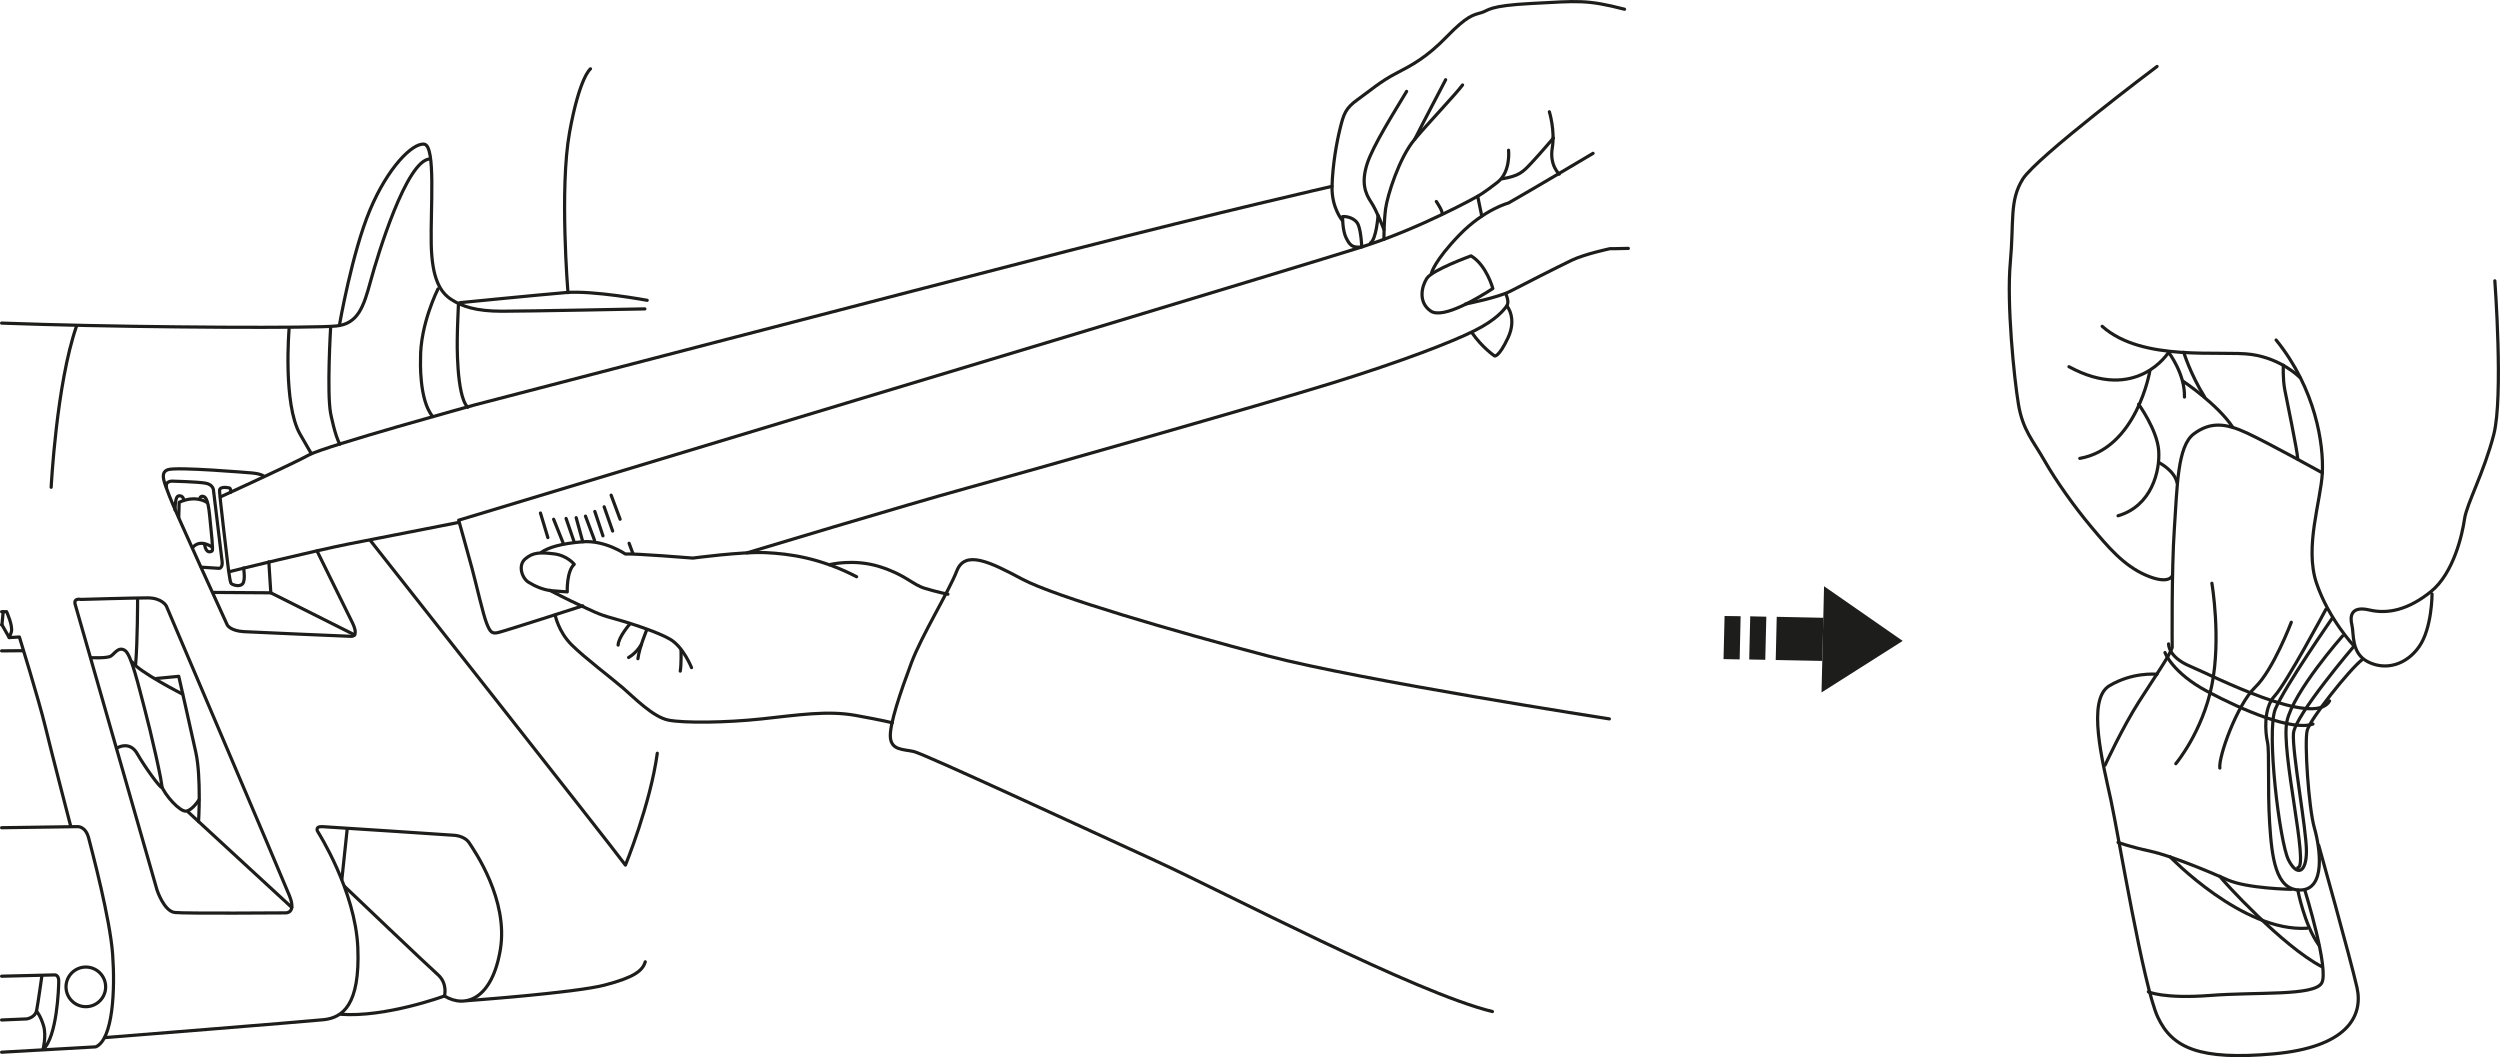 <?xml version="1.0" encoding="UTF-8"?>
<!DOCTYPE svg PUBLIC "-//W3C//DTD SVG 1.1//EN" "http://www.w3.org/Graphics/SVG/1.1/DTD/svg11.dtd">
<!-- Creator: CorelDRAW 2018 (64-Bit) -->
<svg xmlns="http://www.w3.org/2000/svg" xml:space="preserve" width="82.409mm" height="34.848mm" version="1.1" style="shape-rendering:geometricPrecision; text-rendering:geometricPrecision; image-rendering:optimizeQuality; fill-rule:evenodd; clip-rule:evenodd"
viewBox="0 0 9011.41 3810.66"
 xmlns:xlink="http://www.w3.org/1999/xlink">
 <defs>
  <style type="text/css">
   <![CDATA[
    .str0 {stroke:#1D1D1B;stroke-width:11.57;stroke-linecap:round;stroke-linejoin:round;stroke-miterlimit:10}
    .str1 {stroke:#1D1D1B;stroke-width:11.57;stroke-linecap:round;stroke-linejoin:round;stroke-miterlimit:10;stroke-dasharray:92.576 92.576}
    .fil1 {fill:none;fill-rule:nonzero}
    .fil0 {fill:#1D1D1B;fill-rule:nonzero}
   ]]>
  </style>
 </defs>
 <g id="Слой_x0020_1">
  <polygon class="fil0" points="6400.71,2379.09 6568.67,2382.38 6572.38,2226.87 6404.37,2223.36 "/>
  <polygon class="fil0" points="6305.19,2377.17 6363.06,2378.29 6366.84,2222.91 6308.82,2221.6 "/>
  <polygon class="fil0" points="6212.58,2375.81 6270.76,2376.9 6274.23,2221.2 6216.36,2220.43 "/>
  <polygon class="fil0" points="6574.92,2113.12 6565.82,2496.03 6858.46,2310.22 "/>
  <path class="fil1 str0" d="M8992.86 1012.27c0,0 31.21,417.54 -3.9,554.14 -35.13,136.64 -97.6,249.82 -105.39,304.44 -7.79,54.66 -39.04,195.13 -120.97,261.48 -81.97,66.34 -156.12,81.97 -222.43,66.34 -66.35,-15.54 -70.28,23.42 -62.45,54.63 7.79,31.21 -3.9,101.53 58.51,132.74 62.42,31.21 136.6,11.65 183.44,-54.71 46.83,-66.27 46.87,-189.91 46.87,-189.91"/>
  <path class="fil1 str0" d="M8290.39 1360.97c0,0 -65.09,-67.63 -174.33,-83.25 -109.28,-15.63 -392.91,28.62 -538.57,-101.5"/>
  <path class="fil1 str0" d="M7457.79 1321.89c244.57,132.71 359.06,-52 359.06,-52 0,0 59.79,78.03 57.21,161.28"/>
  <path class="fil1 str0" d="M7749.19 1337.53c0,0 -46.83,278.41 -252.37,314.78"/>
  <path class="fil1 str0" d="M8384 2196.15c0,0 -143.09,267.95 -184.7,312.21 -41.62,44.21 -33.83,132.66 -26.04,166.5 7.79,33.82 0,169.11 7.79,291.4 7.84,122.33 20.83,244.58 111.91,241.92 91.05,-2.5 70.21,-150.87 49.43,-223.7 -20.8,-72.84 -36.42,-309.61 -26,-351.24 10.41,-41.62 153.5,-221.12 197.71,-254.95"/>
  <path class="fil1 str0" d="M8259.13 3205.65c0,0 -158.7,-2.61 -228.95,-33.87 -70.25,-31.24 -208.12,-88.42 -280.99,-104.04 -72.84,-15.59 -114.5,-31.25 -114.5,-31.25"/>
  <path class="fil1 str0" d="M7587.91 2758.07c0,0 62.42,-135.28 122.29,-228.95 59.84,-93.63 109.3,-163.91 119.67,-195.08 0,0 -2.59,-280.99 7.83,-429.32 10.38,-148.36 10.38,-296.65 70.25,-340.86 59.83,-44.24 114.49,-39.08 192.49,-2.55 78.09,36.41 270.62,143.09 270.62,143.09"/>
  <path class="fil1 str0" d="M8407.41 2227.38c0,0 -171.7,247.12 -205.49,327.79 -33.83,80.66 15.58,481.39 46.82,543.84 31.18,62.42 65.01,46.83 65.01,-31.29 0,-77.96 -52.01,-358.99 -46.83,-424.07 5.21,-65.07 218.54,-314.82 218.54,-314.82 0,0 -91.05,-96.21 -135.26,-226.32 -44.24,-130.04 15.63,-296.66 20.83,-398.15 5.17,-101.42 -23.46,-301.83 -166.53,-478.74"/>
  <path class="fil1 str0" d="M8443.88 2292.41c0,0 -176.95,200.29 -200.33,306.99 -23.46,106.69 80.59,525.56 39.01,528.14"/>
  <path class="fil1 str0" d="M8282.59 3208.18c0,0 23.34,124.88 75.42,197.78"/>
  <path class="fil1 str0" d="M8001.55 3158.8c10.38,15.58 226.33,252.37 366.86,325.24"/>
  <path class="fil1 str0" d="M8259.13 2242.98c0,0 -65.07,171.71 -130.12,234.16 -65.04,62.37 -132.66,249.75 -127.46,291.36"/>
  <path class="fil1 str0" d="M7972.9 2102.46c0,0 33.83,197.75 0,366.87 -33.79,169.11 -130.04,283.53 -130.04,283.53"/>
  <path class="fil1 str0" d="M7816.83 2321.04c0,0 -2.59,46.83 78.03,80.66 80.67,33.8 447.53,223.75 502.15,124.83"/>
  <path class="fil1 str0" d="M7803.81 2352.23c0,0 26,72.87 153.5,140.54 127.46,67.62 304.41,143.09 379.86,117.08"/>
  <path class="fil1 str0" d="M7822.03 3088.27c0,0 262.78,273.17 494.35,257.54"/>
  <path class="fil1 str0" d="M7708.87 1457.22c0,0 66.35,91.69 72.22,165.87 5.8,74.15 -25.38,200.99 -146.4,236.09"/>
  <path class="fil1 str0" d="M7782.98 1667.96c0,0 54.62,27.35 64.42,72.17"/>
  <path class="fil1 str0" d="M7829.82 2075.79c0,0 -11.72,33.14 -93.66,-1.97 -81.98,-35.1 -138.54,-103.42 -199.02,-175.64 -60.53,-72.17 -126.85,-165.83 -167.85,-238.05 -40.96,-72.18 -78.03,-109.25 -93.66,-202.92 -15.63,-93.66 -42.93,-362.92 -29.28,-511.25 13.66,-148.32 -3.89,-222.47 44.91,-300.52 48.79,-78.11 478.11,-401.96 483.94,-405.9"/>
  <path class="fil1 str0" d="M8230.51 1316.69c0,0 -2.58,46.88 5.21,88.46 7.83,41.66 44.21,213.32 46.87,249.78"/>
  <path class="fil1 str0" d="M7868.85 1373.96c0,0 124.91,83.25 179.53,166.5"/>
  <path class="fil1 str0" d="M7871.49 1269.87c0,0 23.41,78 75.42,161.32"/>
  <path class="fil1 str0" d="M7775.19 2430.25c-7.83,0 -88.45,-7.75 -171.7,41.62 -83.28,49.43 -23.46,278.45 5.21,411.07 28.63,132.75 117.08,671.31 169.09,783.18 52.04,111.92 150.9,156.09 416.31,132.75 265.37,-23.5 325.21,-135.33 301.83,-239.44 -23.46,-104.12 -137.96,-512.57 -137.96,-512.57"/>
  <path class="fil1 str0" d="M7743.98 3575.07c0,0 54.63,26 223.74,13.05 169.12,-13.05 372.08,2.54 400.74,-44.29 28.58,-46.8 -59.87,-332.99 -59.87,-332.99"/>
  <path class="fil1 str0" d="M5.78 1164.67c59.6,1.97 110.96,3.59 151.33,4.76 389.2,11.14 977.27,14 1055.65,5.59 78.43,-8.41 98.02,-70.02 123.22,-162.36 25.18,-92.47 128.85,-434.1 212.83,-439.7"/>
  <path class="fil1 str0" d="M1223.95 1169.44c0,0 44.79,-257.7 109.21,-411.65 64.43,-154.04 154,-243.61 196.01,-238.02 42.01,5.6 22.42,235.2 25.19,361.2 2.81,126.03 33.64,173.63 72.83,198.86 39.19,25.18 89.57,42 182,42 92.39,0 515.23,-8.41 515.23,-8.41"/>
  <path class="fil1 str0" d="M1658 1091c0,0 282.8,-28.08 380.83,-36.34 97.98,-8.53 293.99,27.88 293.99,27.88"/>
  <path class="fil1 str0" d="M2047.21 1054.61c0,0 -30.81,-375.27 5.63,-576.83 36.38,-201.68 75.57,-229.65 75.57,-229.65"/>
  <path class="fil1 str0" d="M5.78 2204.97l17.93 -0.17c0,0 24.16,52.47 16.79,74.53l-7.33 18.94 36.72 -2.12c0,0 70.37,227.83 93.47,323.43 23.11,95.55 91.35,358.07 91.35,358.07"/>
  <line class="fil1 str0" x1="5.78" y1="2346.19" x2="83.59" y2= "2345.48" />
  <polyline class="fil1 str0" points="5.78,2252.08 6.94,2252.02 11.11,2208.97 "/>
  <line class="fil1 str0" x1="6.9" y1="2252.02" x2="33.17" y2= "2298.2" />
  <path class="fil1 str0" d="M5.78 2983.61c146.4,-2.17 273.08,-3.91 273.08,-3.91 0,0 29.44,-3.16 40.93,41.97 11.58,45.25 76.7,288.86 86.15,417.97 9.45,129.2 1.08,307.73 -60.91,333.88l-339.25 19.3"/>
  <path class="fil1 str0" d="M5.78 3518.83l189.1 -4.61c0,0 16.82,-3.16 16.82,22.11 0,25.15 -6.33,202.64 -56.74,246.73 0,0 12.65,-49.34 2.12,-85.06 -10.45,-35.71 -24.16,-51.46 -24.16,-51.46"/>
  <path class="fil1 str0" d="M5.78 3676.64l90.39 -3.86c0,0 30.48,-4.21 35.72,-30.48 5.24,-26.19 18.9,-123.87 18.9,-123.87"/>
  <path class="fil1 str0" d="M380.75 3557.26c0,39.42 -31.94,71.44 -71.41,71.44 -39.42,0 -71.41,-32.02 -71.41,-71.44 0,-39.39 31.99,-71.45 71.41,-71.45 39.46,0 71.41,32.06 71.41,71.45z"/>
  <path class="fil1 str0" d="M715.7 2961.54c0,0 9.8,-159.63 -9.8,-249.24 -19.6,-89.57 -61.61,-274.43 -61.61,-274.43l-80.5 7.75"/>
  <path class="fil1 str0" d="M658.31 2502.28c0,0 -156.78,-79.74 -182.05,-116.2"/>
  <path class="fil1 str0" d="M717.13 2883.15c0,0 -23.79,37.77 -46.21,40.66 -22.42,2.74 -75.62,-56.01 -89.61,-92.47"/>
  <path class="fil1 str0" d="M420.29 2696.89c0,0 46.21,-29.43 74.22,19.64 27.97,48.96 81.2,121.78 88.22,121.78 7.02,0 -40.62,-205.84 -61.64,-284.19 -21.03,-78.38 -47.61,-196.04 -71.37,-210.05 -23.79,-14 -36.45,12.62 -50.42,20.98 -14,8.38 -69.97,5.6 -69.97,5.6"/>
  <path class="fil1 str0" d="M271.85 2181.68l294.07 1026.29c0,0 25.15,77 64.39,81.17 39.23,4.17 397.64,1.39 397.64,1.39 0,0 41.98,4.24 15.4,-61.61 -26.58,-65.81 -443.82,-1044.46 -443.82,-1044.46 0,0 -15.43,-29.35 -67.24,-29.35 -51.81,0 -240.79,5.56 -240.79,5.56 0,0 -29.44,-7.06 -19.64,21.02z"/>
  <path class="fil1 str0" d="M495.94 2160.67c0,0 0,148.44 -7.03,233.85"/>
  <line class="fil1 str0" x1="677.94" y1="2926.55" x2="1051.74" y2= "3271.03" />
  <path class="fil1 str0" d="M379.7 3740.01c0,0 718.26,-57.37 786.84,-64.43 68.6,-7.02 131.63,-53.19 123.22,-259 -8.41,-205.84 -144.2,-418.64 -144.2,-418.64 0,0 -12.65,-19.6 16.79,-18.21 29.39,1.39 470.4,30.87 470.4,30.87 0,0 40.61,0 58.82,27.93 18.22,28 141.42,204.38 112.03,383.68 -29.44,179.19 -126.03,214.14 -201.6,167.96 0,0 -212.83,78.38 -375.27,65.81"/>
  <path class="fil1 str0" d="M1602 3590.18c0,0 12.58,-44.79 -23.79,-77 -36.46,-32.2 -336.05,-317.83 -336.05,-317.83"/>
  <path class="fil1 str0" d="M1683.2 3606.98c0,0 387.81,-28.05 495.63,-56.01 107.82,-28.05 137.18,-51.85 146.98,-84.02"/>
  <line class="fil1 str0" x1="1232.36" y1="3168.78" x2="1251.26" y2= "2990.21" />
  <path class="fil1 str0" d="M878.03 2047.5c0,0 7.1,41.71 -2.7,55.75 -9.83,14.04 -36.46,5.66 -42.01,0 -5.63,-5.56 -14,-83.98 -14,-83.98 0,0 -28,-232.42 -28,-250.63 0,-18.21 34.98,-9.76 34.98,-9.76 0,0 5.56,-1.19 5.56,15.67"/>
  <path class="fil1 str0" d="M745.1 1810.66c0,0 -39.19,-28.02 -99.37,0l-1.43 53.23"/>
  <path class="fil1 str0" d="M1142.67 1985.94c0,0 102.26,206.92 127.54,258.73 25.15,51.85 -4.24,49.08 -4.24,49.08 0,0 -337.43,-14.08 -386.42,-16.86 -49.03,-2.78 -60.22,-23.76 -60.22,-23.76 0,0 -193.22,-421.49 -208.62,-464.85 -15.35,-43.4 -37.8,-84.06 -5.6,-95.24 32.18,-11.19 295.47,11.19 295.47,11.19 0,0 37.68,1.66 51.65,12.88"/>
  <polyline class="fil1 str0" points="770.29,2135.46 976.1,2136.85 969,2025.14 "/>
  <line class="fil1 str0" x1="976.1" y1="2136.86" x2="1278.54" y2= "2288.77" />
  <path class="fil1 str0" d="M725.51 2044.45l64.42 4.17c0,0 13.96,-0.66 10.45,-26.54 -3.43,-25.93 -30.74,-253.41 -30.74,-253.41 0,0 0.66,-22.37 -30.13,-27.27 -30.83,-4.9 -116.93,-7.02 -116.93,-7.02 0,0 -28,-2.17 -22.37,22.33"/>
  <path class="fil1 str0" d="M662.51 1803.65c0,0 -0.73,-14.01 -11.92,-16.09 -11.23,-2.17 -18.91,2.08 -19.56,51.03"/>
  <path class="fil1 str0" d="M719.22 1800.11c0,0 1.39,-11.88 10.49,-11.19 9.14,0.73 19.6,4.94 25.88,68.58 6.29,63.81 13.31,124.65 9.14,128.19 -4.24,3.4 -21.75,11.84 -27.3,-22.45"/>
  <path class="fil1 str0" d="M764.73 1972.38c0,0 -40.62,-31.51 -69.32,0"/>
  <path class="fil1 str0" d="M184.4 1756.41c0,0 18.9,-371.76 91.34,-580.69"/>
  <path class="fil1 str0" d="M1041.95 1186.23c0,0 -22.42,268.81 39.19,378.01l40.5 70.2"/>
  <path class="fil1 str0" d="M1335.87 1949.48c0,0 865.35,1095.99 918.53,1168.86 0,0 89.61,-218.37 114.81,-403.2"/>
  <path class="fil1 str0" d="M1191.73 1180.58c0,0 -13.96,233.86 0,309.43 0,0 16.74,85.68 33.53,110.9"/>
  <path class="fil1 str0" d="M1652.37 1098.01c0,0 -4.2,93.81 -4.2,125.99 0,0 -4.32,201.9 37.68,243.87"/>
  <path class="fil1 str0" d="M1578.85 1041.31c0,0 -65.12,128.07 -63,254.1 0,0 -6.36,147.28 44.02,206.11"/>
  <path class="fil1 str0" d="M1951.5 1990.65c25.19,-16.82 69.28,-31.47 149.1,-37.76 79.81,-6.38 153.31,44.05 153.31,44.05 35.71,-2.08 243.61,14.74 243.61,14.74 0,0 177.14,-23.81 262.55,-19.64 85.4,4.24 194.58,18.25 327.58,86.8"/>
  <path class="fil1 str0" d="M2069.82 2034.05c0,0 -25.19,-32.21 -74.18,-37.8 -49,-5.6 -74.23,-5.6 -102.19,18.21 -28.05,23.76 -11.23,70.02 11.19,84.01 22.37,13.96 53.2,28.02 84.01,30.83 30.75,2.74 55.98,4.17 55.98,4.17 0,0 -2.81,-74.22 25.19,-99.41z"/>
  <path class="fil1 str0" d="M2989.71 2035.45c0,0 86.79,-22.42 180.61,7.02 93.78,29.32 117.57,64.42 163.8,78.43 46.21,13.96 82.63,20.98 82.63,20.98"/>
  <path class="fil1 str0" d="M1981.59 2127.85c0,0 70.02,36.38 110.6,54.59 40.62,18.28 64.43,32.25 112.03,44.83 47.64,12.58 163.87,49.02 211.44,76.99 47.6,28.08 76.99,102.26 76.99,102.26"/>
  <path class="fil1 str0" d="M2454.84 2343.46c0,0 1.39,50.41 -2.81,75.64"/>
  <path class="fil1 str0" d="M2331.64 2269.27c0,0 -28,67.16 -32.21,105.04"/>
  <path class="fil1 str0" d="M2312.04 2322.43c0,0 -15.4,29.44 -46.22,47.57"/>
  <path class="fil1 str0" d="M2001.18 2217.47c0,0 11.23,58.75 58.83,106.4 47.57,47.6 142.86,119.01 184.82,155.39 42.01,36.41 109.16,105.04 163.8,116.26 54.62,11.19 207.2,9.76 337.47,-4.24 130.19,-14 236.59,-30.74 337.39,-12.61 100.83,18.21 133.01,26.62 133.01,26.62"/>
  <path class="fil1 str0" d="M2270.03 2249.65c0,0 -40.59,46.22 -42.01,75.65"/>
  <path class="fil1 str0" d="M5801.04 2591.3c0,0 -894.62,-138.65 -1230.62,-226.84 -336.05,-88.22 -768.68,-214.25 -886.3,-277.17 -117.62,-63.03 -205.84,-105.04 -235.23,-29.43 -29.4,75.6 -125.99,230.95 -163.84,331.79 -37.77,100.84 -79.77,222.63 -75.6,268.81 4.24,46.21 46.24,42.05 84.01,50.41 37.85,8.45 625.87,281.46 873.72,394.8 247.78,113.48 935.13,475.34 1212.3,542.58"/>
  <path class="fil1 str0" d="M5742.29 552.7c0,0 -221.24,131.63 -305.26,179.23 0,0 -86.79,22.45 -176.4,114.81 -89.61,92.47 -100.8,137.25 -100.8,137.25"/>
  <path class="fil1 str0" d="M5302.6 922.34c0,0 -140,50.5 -159.6,81.2 -19.6,30.79 -30.83,86.8 14.04,117.66 44.75,30.75 176.37,-50.34 223.98,-81.2 0,0 -22.42,-84.01 -78.43,-117.66z"/>
  <path class="fil1 str0" d="M5282.35 1095.93c0,0 117.57,-23.11 161.67,-46.13 44.12,-23.14 172.21,-88.18 220.54,-111.33 48.3,-23.15 138.6,-42.01 138.6,-42.01 0,0 27.87,0 66.23,-1.13"/>
  <path class="fil1 str0" d="M5620.46 627.63c0,0 -35.68,-31.47 -25.19,-94.47 10.45,-63 -10.49,-130.2 -10.49,-130.2"/>
  <path class="fil1 str0" d="M5599.48 497.44c0,0 -48.33,56.74 -79.77,90.35 -31.56,33.56 -44.17,46.18 -105.04,56.71"/>
  <path class="fil1 str0" d="M5341.17 778.85l-14.77 -71.41c0,0 -205.76,115.57 -417.86,182.74 -212.16,67.2 -1816.67,550.22 -1816.67,550.22l-1438.59 434.71c0,0 33.64,119.74 48.33,174.37 14.66,54.62 39.85,165.87 52.54,197.39 12.58,31.48 18.82,37.81 39.81,33.6 21.06,-4.24 306.67,-96.59 306.67,-96.59"/>
  <path class="fil1 str0" d="M2692.83 1992.73c0,0 577.6,-174.33 791.77,-233.12 214.22,-58.71 1071.08,-302.35 1321.02,-380.09 249.89,-77.73 428.42,-147.01 508.2,-186.98 79.86,-39.77 107.13,-75.57 117.63,-90.24 10.49,-14.77 -4.21,-44.12 -4.21,-44.12"/>
  <path class="fil1 str0" d="M5431.44 1102.3c0,0 37.81,44.13 4.17,115.51 -33.56,71.44 -48.29,65.15 -48.29,65.15 0,0 -44.1,-29.47 -81.9,-84.09"/>
  <path class="fil1 str0" d="M4988.32 862.86c0,0 0,-65.09 6.29,-111.3 6.32,-46.18 48.33,-182.7 105.04,-249.85 56.67,-67.21 149.1,-163.8 172.21,-195.4"/>
  <path class="fil1 str0" d="M5210.94 287.45c0,0 -86.07,163.8 -111.3,214.26"/>
  <path class="fil1 str0" d="M5437.73 541.51c0,0 8.41,77.77 -39.89,115.5 -48.3,37.88 -71.44,50.45 -71.44,50.45"/>
  <path class="fil1 str0" d="M5177.33 726.3c0,0 23.12,33.64 21,44.21"/>
  <path class="fil1 str0" d="M4988.32 827.15c0,0 -25.19,-67.16 -46.22,-98.72 -20.98,-31.48 -35.68,-69.24 -14.65,-136.48 20.98,-67.21 102.88,-195.31 142.77,-262.52"/>
  <path class="fil1 str0" d="M4967.33 776.77c0,0 -6.33,86.03 -27.32,98.72"/>
  <path class="fil1 str0" d="M4908.55 890.17c0,0 -2.12,-54.59 -12.62,-79.77 -10.5,-25.23 -44.09,-31.56 -56.71,-29.47 0,0 0,50.49 12.62,75.65 12.58,25.18 20.98,37.8 56.71,33.59z"/>
  <path class="fil1 str0" d="M4839.22 795.65c0,0 -39.89,-46.17 -37.77,-123.94 2.04,-77.74 16.74,-159.63 29.36,-209.93 12.58,-50.5 18.9,-71.48 63,-102.93 44.12,-31.55 81.89,-65.15 138.65,-94.51 56.7,-29.39 109.21,-56.7 182.69,-132.31 73.48,-75.6 94.48,-77.77 123.91,-86.18 29.44,-8.29 20.98,-25.19 184.82,-33.56 163.8,-8.33 193.23,-14.7 331.84,20.98"/>
  <path class="fil1 str0" d="M4801.42 671.71c0,0 -388.54,88.22 -945.08,231.04 -556.55,142.81 -2144.28,556.54 -2144.28,556.54 0,0 -541.81,149.1 -598.55,180.66 -56.67,31.47 -319.18,151.22 -319.18,151.22"/>
  <path class="fil1 str0" d="M829.04 2060.12c6.32,-2.08 318.1,-77.89 425.23,-98.87 107.09,-20.94 396.94,-77.69 396.94,-77.69"/>
  <line class="fil1 str1" x1="1948.04" y1="1849.23" x2="1984.41" y2= "1969.66" />
  <line class="fil1 str1" x1="1995.59" y1="1871.64" x2="2029.2" y2= "1955.67" />
  <line class="fil1 str1" x1="2040.43" y1="1868.85" x2="2068.43" y2= "1950.03" />
  <line class="fil1 str1" x1="2076.81" y1="1866.03" x2="2100.6" y2= "1952.84" />
  <line class="fil1 str1" x1="2110.4" y1="1860.46" x2="2144" y2= "1950.03" />
  <line class="fil1 str1" x1="2144.04" y1="1843.66" x2="2183.23" y2= "1961.23" />
  <line class="fil1 str1" x1="2177.64" y1="1826.85" x2="2233.66" y2= "1986.48" />
  <line class="fil1 str1" x1="2202.82" y1="1784.85" x2="2281.22" y2= "1994.86" />
 </g>
</svg>
